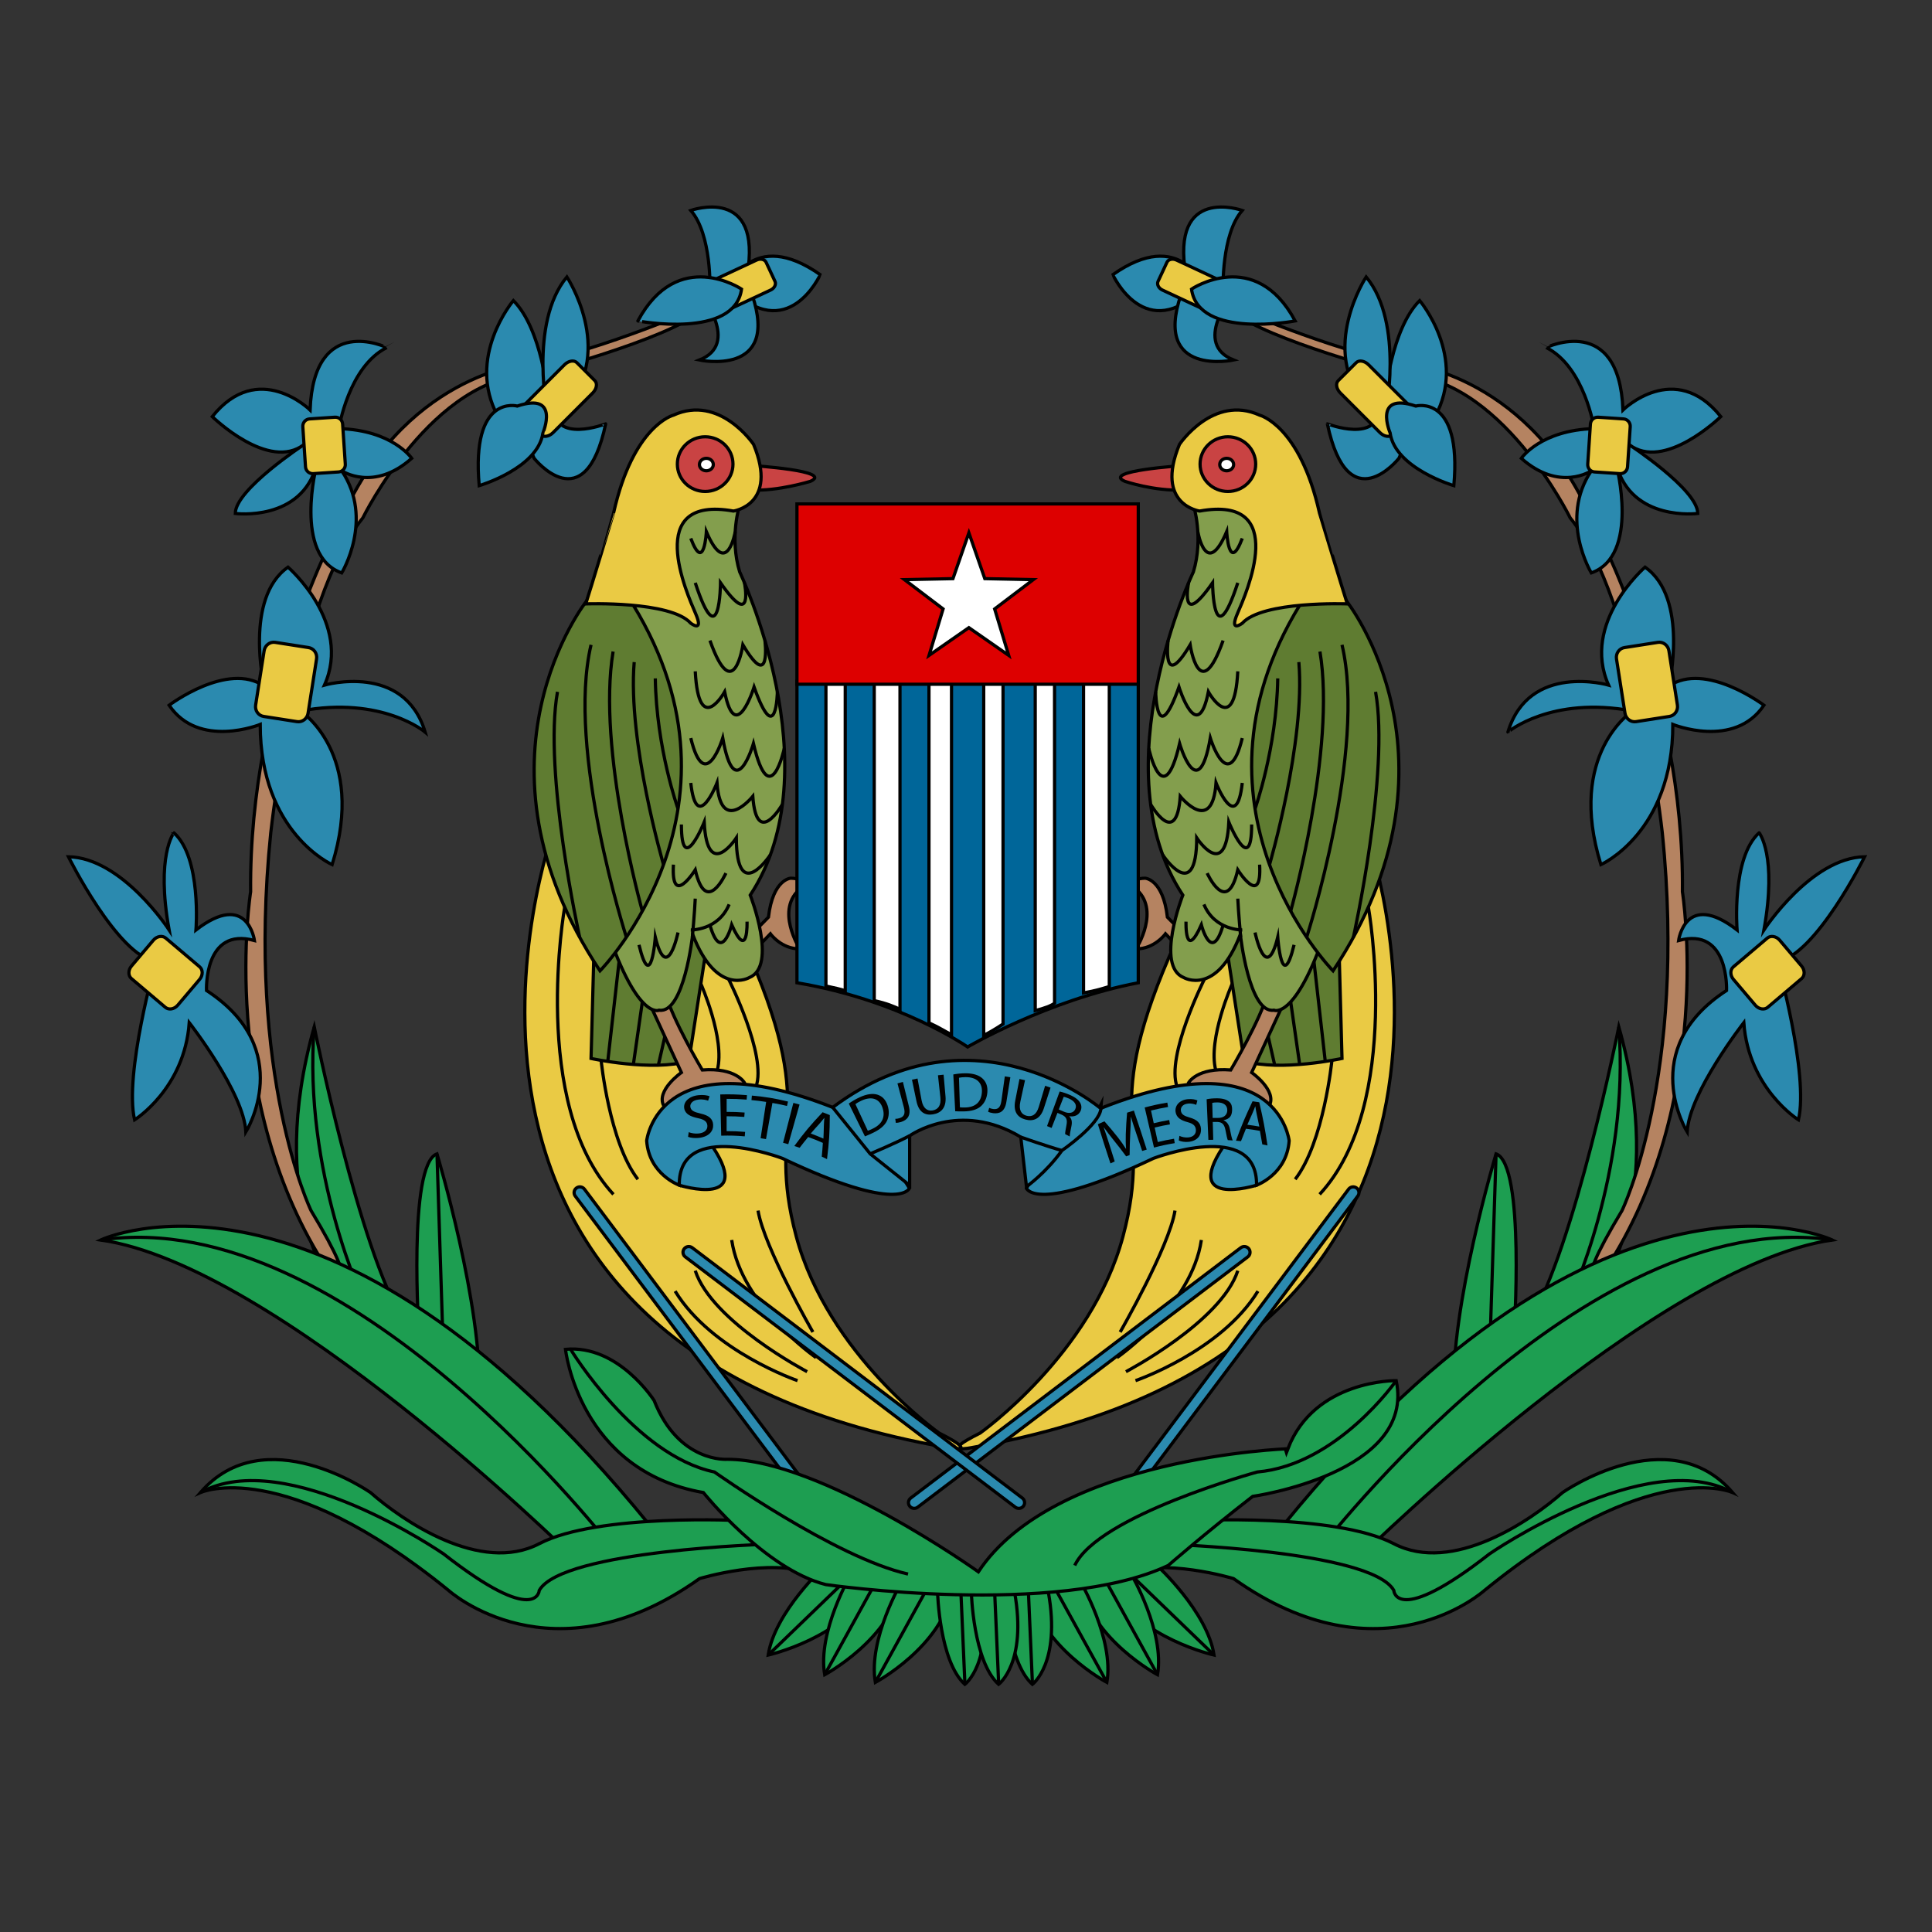 <?xml version="1.0" encoding="utf-8"?>
<!-- Generator: Adobe Illustrator 16.0.0, SVG Export Plug-In . SVG Version: 6.00 Build 0)  -->
<!DOCTYPE svg PUBLIC "-//W3C//DTD SVG 1.1//EN" "http://www.w3.org/Graphics/SVG/1.1/DTD/svg11.dtd">
<svg version="1.1" id="Layer_1" xmlns="http://www.w3.org/2000/svg" xmlns:xlink="http://www.w3.org/1999/xlink" x="0px" y="0px"
	 width="600px" height="600px" viewBox="0 0 600 600" enable-background="new 0 0 600 600" xml:space="preserve">
<rect x="0" y="0" width="600" height="600" fill="#333333" stroke="none"/>
<path fill="#B58361" stroke="#000000" stroke-miterlimit="10" d="M234.779,294.688l4.467-4.693c0,0,3.375,4.721,9.133,4.693
	c0,0-7.941-12.336,0.397-18.889c0,0,2.084-2.957-3.177-3.067c0,0-5.56,0.189-6.949,12.102l-4.566,4.643L234.779,294.688z"/>
<path fill="#B58361" stroke="#000000" stroke-miterlimit="10" d="M366.42,294.688l-4.467-4.693c0,0-3.375,4.721-9.134,4.693
	c0,0,7.942-12.336-0.396-18.889c0,0-2.086-2.957,3.177-3.067c0,0,5.558,0.189,6.948,12.102l4.566,4.643L366.42,294.688z"/>
<path fill="#EACA44" stroke="#000000" stroke-miterlimit="10" d="M424.389,258.628c0,0,57.179,159.625-122.399,190.896
	c0,0-11.317,2.383,2.382-4.467c0,0,34.546-24.421,44.374-61.051c9.827-36.631-8.244-37.016,16.576-91.918L424.389,258.628z"/>
<path fill="#1D9E51" stroke="#000000" stroke-miterlimit="10" d="M497.178,399.194c0,0,20.648-26.754,5.559-80.286
	c0,0-13.896,69.154-27.794,91.397L497.178,399.194z"/>
<path fill="none" stroke="#000000" stroke-miterlimit="10" d="M487.329,404.115c0,0,18.98-40.014,15.407-85.207"/>
<path fill="#5F7C31" stroke="#000000" stroke-miterlimit="10" d="M415.776,292.088l0.994,36.624c0,0-19.061,4.169-30.377,0.795
	l-6.552-42.289C379.842,287.218,401.681,278.295,415.776,292.088z"/>
<path fill="#B58361" stroke="#000000" stroke-miterlimit="10" d="M399.695,309.255l-10.982,23.824c0,0,7.94,5.56,5.49,10.324
	c0,0-19.127-0.793-25.082-7.146c0,0,2.581-4.767,13.103-3.973c0,0,9.331-15.683,11.516-24.021L399.695,309.255z"/>
<path fill="#839E4D" stroke="#000000" stroke-miterlimit="10" d="M370.609,156.778c0,0,3.275,10.125,0,20.847
	c0,0-29.185,61.051-3.275,100.361c0,0-8.637,22.038,0.298,25.612c0,0,10.125,5.956,17.57-13.401c0,0,2.681,24.719,10.423,23.527
	c0,0,7.147,3.573,17.273-28.292c0,0,23.527-51.819,4.169-101.553C417.067,183.878,385.5,118.063,370.609,156.778z"/>
<path fill="#5F7C31" stroke="#000000" stroke-miterlimit="10" d="M418.106,186.573c0,0,39.364,49.418-4.116,114.936
	c0,0-50.825-51.819-8.339-116.741L418.106,186.573z"/>
<path fill="#C94343" stroke="#000000" stroke-miterlimit="10" d="M367.5,144.579c0,0-25.611,1.626-18.166,4.902
	c0,0,9.166,3.127,18.166,2.68V144.579z"/>
<path fill="#EACA44" stroke="#000000" stroke-miterlimit="10" d="M418.415,187.54c0,0-26.363-0.981-32.617,6.017
	c0,0-4.169,3.168-1.489-3.032c2.681-6.2,16.379-36.874-11.763-31.812c0,0-13.998-1.936-6.255-20.698c0,0,10.479-15.635,24.896-9.083
	c0,0,12.479,3.127,18.585,30.376C409.771,159.309,417.269,184.042,418.415,187.54z"/>
<ellipse fill="#C94343" stroke="#000000" stroke-miterlimit="10" cx="381.331" cy="144.138" rx="8.637" ry="8.491"/>
<ellipse fill="#FFFFFF" stroke="#000000" stroke-miterlimit="10" cx="380.958" cy="144.27" rx="2.159" ry="1.936"/>
<path fill="none" stroke="#000000" stroke-miterlimit="10" d="M405.797,291.063c0,0,18.716-58.047,10.974-90.806"/>
<path fill="none" stroke="#000000" stroke-miterlimit="10" d="M400.837,282.951c0,0,14.146-50.232,9.083-80.608"/>
<path fill="none" stroke="#000000" stroke-miterlimit="10" d="M394.265,268.518c0,0,11.188-38.181,9.104-62.899"/>
<path fill="none" stroke="#000000" stroke-miterlimit="10" d="M389.767,251.168c0,0,6.71-18.673,7.05-40.487"/>
<path fill="none" stroke="#000000" stroke-miterlimit="10" d="M420.312,291.063c0,0,11.349-51.197,6.882-76.213"/>
<path fill="none" stroke="#000000" stroke-miterlimit="10" d="M362.767,198.927c0,0-1.989,16.222,6.847,1.331
	c0,0,2.883,19.376,10.229-1.331"/>
<path fill="none" stroke="#000000" stroke-miterlimit="10" d="M358.908,214.851c0,0,0.285,17.967,7.234-1.489
	c0,0,5.757,18.464,9.131,1.489c0,0,8.049,14.384,9.134-6.362"/>
<path fill="none" stroke="#000000" stroke-miterlimit="10" d="M356.758,232.408c0,0,4.42,20.447,9.582-1.483
	c0,0,5.759,19.694,9.529-1.714c0,0,5.562,18.033,9.929,0"/>
<path fill="none" stroke="#000000" stroke-miterlimit="10" d="M357.338,249.776c0,0,8.01,14.014,9.201-2.464
	c0,0,9.926,12.301,11.117-4.173c0,0,6.354,16.276,8.142,0"/>
<path fill="none" stroke="#000000" stroke-miterlimit="10" d="M361.08,265.476c0,0,10.446,15.801,10.578-5.259
	c0,0,9.012,13.782,9.971-4.883c0,0,7.065,17.397,7.084,0.714"/>
<path fill="none" stroke="#000000" stroke-miterlimit="10" d="M385.798,288.805c0,0-8.536,0.198-11.913-7.942"/>
<path fill="none" stroke="#000000" stroke-miterlimit="10" d="M389.767,289.599c0,0,3.378,16.231,7.05,1.465
	c0,0,1.291,17.917,5.063,2.369"/>
<path fill="none" stroke="#000000" stroke-miterlimit="10" d="M368.326,286.223c0,0-0.396,12.508,4.765,0.993
	c0,0,3.177,12.331,6.751,0.109"/>
<path fill="none" stroke="#000000" stroke-miterlimit="10" d="M374.896,271.166c0,0,6.137,13.667,9.511-1.024
	c0,0,7.551,12.05,6.779-1.624"/>
<path fill="none" stroke="#000000" stroke-miterlimit="10" d="M385.308,291.063c0,0-0.701-7.62-0.9-11.987"/>
<path fill="none" stroke="#000000" stroke-miterlimit="10" d="M369.121,180.997c0,0-2.979,14.988,7.444,0c0,0,0.197,23.326,7.842,0"
	/>
<path fill="none" stroke="#000000" stroke-miterlimit="10" d="M371.992,165.122c0,0,2.577,14.892,8.966,0
	c0,0,0.671,13.099,4.84,2.08"/>
<line fill="none" stroke="#000000" stroke-miterlimit="10" x1="411.576" y1="329.642" x2="408.071" y2="298.665"/>
<line fill="none" stroke="#000000" stroke-miterlimit="10" x1="403.626" y1="330.57" x2="400.837" y2="311.131"/>
<line fill="none" stroke="#000000" stroke-miterlimit="10" x1="395.823" y1="330.57" x2="393.854" y2="321.924"/>
<path fill="none" stroke="#000000" stroke-miterlimit="10" d="M424.962,281.725c0,0,10.873,61.112-15.139,89.191"/>
<path fill="none" stroke="#000000" stroke-miterlimit="10" d="M413.637,329.307c0,0-2.515,25.415-11.404,36.93"/>
<path fill="none" stroke="#000000" stroke-miterlimit="10" d="M374.081,304.015c0,0-12.074,23.893-8.518,33.527"/>
<path fill="none" stroke="#000000" stroke-miterlimit="10" d="M382.676,305.505c0,0-7.618,17.104-5.127,26.807"/>
<path fill="none" stroke="#000000" stroke-miterlimit="10" d="M352.641,428.771c0,0,26.601-9.133,38.02-27.796"/>
<path fill="none" stroke="#000000" stroke-miterlimit="10" d="M349.663,425.99c0,0,29.583-15.484,34.744-31.368"/>
<path fill="none" stroke="#000000" stroke-miterlimit="10" d="M346.884,421.623c0,0,23.229-16.081,26.207-36.531"/>
<path fill="none" stroke="#000000" stroke-miterlimit="10" d="M347.877,413.682c0,0,15.201-26.405,17.031-37.723"/>
<path fill="#B58361" stroke="#000000" stroke-miterlimit="10" d="M503.729,375.959c0,0,20.251-41.687,12.509-117.331
	c0,0-7.743-72.27-28.59-97.781c0,0-21.833-44.571-53.205-44.571c0,0-41.192-10.721-51.768-19.656c0,0-9.982-5.956,3.122,0
	c0,0,33.094,13.997,51.539,16.38c0,0,38.398,3.574,57.756,50.032c0,0,27.994,51.231,27.398,113.916
	c0,0,10.424,65.156-24.122,117.674C498.369,394.622,486.159,405.138,503.729,375.959z"/>
<path fill="#2B8AAF" stroke="#000000" stroke-miterlimit="10" d="M373.885,89.175c0,0-7.146-18.762-28.292-3.872
	C345.593,85.304,355.719,107.64,373.885,89.175z"/>
<path fill="#2B8AAF" stroke="#000000" stroke-miterlimit="10" d="M382.676,91.558c0,0-12.364,15.188,0.441,20.251
	c0,0-25.016,5.361-16.379-20.251C366.738,91.558,383.424,81.433,382.676,91.558z"/>
<path fill="#2B8AAF" stroke="#000000" stroke-miterlimit="10" d="M379.842,90.069c0,0-0.596-17.273,5.956-24.718
	c0,0-22.45-8.041-17.479,20.251C368.318,85.602,370.312,96.918,379.842,90.069z"/>
<path fill="#2B8AAF" stroke="#000000" stroke-miterlimit="10" d="M430.171,123.423c0,0,1.787-21.142,10.722-30.078
	c0,0,14.891,17.569,4.765,36.034C445.657,129.379,431.542,135.478,430.171,123.423z"/>
<path fill="#2B8AAF" stroke="#000000" stroke-miterlimit="10" d="M430.171,129.379c0,0,6.071-28.992-5.897-43.383
	c0,0-14.834,22.537,0,39.81C424.273,125.806,426.002,139.505,430.171,129.379z"/>
<path fill="#2B8AAF" stroke="#000000" stroke-miterlimit="10" d="M428.233,126.104c0,0,13.758,0.298,6.21,16.231
	c0,0-15.749,19.845-22.222-10.701C412.222,131.633,428.68,138.016,428.233,126.104z"/>
<path fill="#2B8AAF" stroke="#000000" stroke-miterlimit="10" d="M504.027,127.329c0,0,16.082-15.818,30.377,2.051
	c0,0-17.57,17.221-28.59,8.61c0,0,21.442,14.023,21.442,21.468c0,0-20.549,2.68-25.313-15.188c0,0,7.445,28.292-7.744,33.652
	c0,0-10.125-16.678,0-31.717c0,0-9.827,6.701-21.739-3.871c0,0,5.956-8.771,22.633-9.226c0,0-2.977-19.215-14.89-25.171
	C480.203,107.938,502.836,96.986,504.027,127.329z"/>
<path fill="#2B8AAF" stroke="#000000" stroke-miterlimit="10" d="M507.006,220.807c0,0-20.549,13.227-9.828,47.711
	c0,0,22.336-9.89,22.336-43.542c0,0,19.061,7.743,28.292-5.957c0,0-18.166-13.699-29.483-5.956c0,0,6.254-27.398-7.444-36.928
	c0,0-19.953,17.273-11.317,36.63c0,0-24.719-7.147-31.271,14.593C468.29,227.358,481.692,216.042,507.006,220.807z"/>
<path fill="#2B8AAF" stroke="#000000" stroke-miterlimit="10" d="M547.806,288.805c0,0,14.593-22.434,31.27-22.731
	c0,0-15.188,30.636-27.101,32.591c0,0,9.828,34.91,6.553,49.107c0,0-15.487-9.629-16.976-30.178c0,0-17.001,21.74-17.583,33.951
	c0,0-15.93-25.624,12.223-43.941c0,0,0.894-19.877-14.891-15.516c0,0,2.084-15.692,18.166-3.283c0,0-1.786-22.434,6.85-30.177
	C546.316,258.628,551.975,265.674,547.806,288.805z"/>
<path fill="#2B8AAF" stroke="#000000" stroke-miterlimit="10" d="M341.581,472.2c-0.593,0.789-0.433,1.908,0.357,2.501l0,0
	c0.789,0.592,1.909,0.433,2.501-0.356l77.236-102.889c0.592-0.79,0.433-1.91-0.357-2.503l0,0c-0.789-0.592-1.908-0.434-2.501,0.356
	L341.581,472.2z"/>
<path fill="#2B8AAF" stroke="#000000" stroke-miterlimit="10" d="M282.836,465.23c-0.786,0.597-0.939,1.717-0.343,2.503l0,0
	c0.596,0.787,1.717,0.94,2.502,0.345l102.509-77.742c0.786-0.597,0.94-1.717,0.344-2.503l0,0c-0.598-0.786-1.717-0.94-2.503-0.344
	L282.836,465.23z"/>
<path fill="#1D9E51" stroke="#000000" stroke-miterlimit="10" d="M470.178,414.873c0,0,3.572-53.303-5.561-56.528
	c0,0-14.316,47.6-13.114,75.396L470.178,414.873z"/>
<line fill="none" stroke="#000000" stroke-miterlimit="10" x1="462.565" y1="422.563" x2="464.617" y2="358.345"/>
<path fill="#1D9E51" stroke="#000000" stroke-miterlimit="10" d="M423.321,482.581c0,0,91.329-89.752,145.729-97.489
	c0,0-73.229-34.881-175.195,94.439L423.321,482.581z"/>
<path fill="none" stroke="#000000" stroke-miterlimit="10" d="M409.823,481.183c0,0,82.193-107.412,159.227-96.091"/>
<path fill="#1D9E51" stroke="#000000" stroke-miterlimit="10" d="M369.613,472.257c0,0,44.972-2.382,63.238,7.147
	c18.267,9.53,42.486-7.148,52.414-15.884c0,0,32.958-23.031,52.812,0c0,0-25.413-11.607-77.034,30.376
	c0,0-32.061,29.025-77.975-3.653c0,0-21.761-6.644-35.191-1.409L369.613,472.257z"/>
<path fill="none" stroke="#000000" stroke-miterlimit="10" d="M361.08,479.531c0,0,64.624,1.858,71.771,14.365
	c0,0,0.552,11.501,29.714-11.315c0,0,48.907-33.752,75.512-19.061"/>
<path fill="#EACA44" stroke="#000000" stroke-miterlimit="10" d="M362.409,81.451c0.437-0.935,1.757-1.242,2.949-0.686l11.874,5.542
	c1.192,0.557,1.806,1.766,1.369,2.701l-2.767,5.929c-0.437,0.936-1.758,1.243-2.95,0.687l-11.873-5.542
	c-1.192-0.557-1.805-1.766-1.369-2.701L362.409,81.451z"/>
<path fill="#EACA44" stroke="#000000" stroke-miterlimit="10" d="M421.184,112.627c0.878-0.88,2.594-0.589,3.831,0.649
	l12.317,12.326c1.238,1.238,1.528,2.954,0.65,3.834l-5.579,5.572c-0.878,0.88-2.596,0.589-3.833-0.649l-12.318-12.326
	c-1.237-1.238-1.524-2.954-0.646-3.833L421.184,112.627z"/>
<path fill="#EACA44" stroke="#000000" stroke-miterlimit="10" d="M504.185,130.095c1.241,0.082,2.179,1.164,2.097,2.417
	l-0.834,12.464c-0.084,1.252-1.157,2.2-2.399,2.118l-7.866-0.526c-1.24-0.082-2.179-1.165-2.097-2.417l0.834-12.465
	c0.084-1.252,1.158-2.199,2.399-2.116L504.185,130.095z"/>
<path fill="#EACA44" stroke="#000000" stroke-miterlimit="10" d="M514.856,199.49c1.635-0.258,3.175,0.908,3.442,2.603l2.636,16.868
	c0.264,1.694-0.846,3.275-2.479,3.531l-10.363,1.62c-1.634,0.257-3.173-0.912-3.439-2.605l-2.637-16.869
	c-0.266-1.694,0.847-3.273,2.479-3.529L514.856,199.49z"/>
<path fill="#EACA44" stroke="#000000" stroke-miterlimit="10" d="M559.482,299.999c1.07,1.263,1.081,3.012,0.023,3.909
	l-10.529,8.924c-1.06,0.895-2.783,0.599-3.854-0.663l-6.779-8.002c-1.07-1.262-1.08-3.012-0.022-3.908l10.531-8.925
	c1.056-0.896,2.781-0.598,3.851,0.664L559.482,299.999z"/>
<path fill="#2B8AAF" stroke="#000000" stroke-miterlimit="10" d="M439.678,126.104c0,0,14.395-3.872,11.825,24.718
	c0,0-18.252-5.361-19.791-16.38C431.712,134.442,426.255,121.636,439.678,126.104z"/>
<path fill="#2B8AAF" stroke="#000000" stroke-miterlimit="10" d="M370.035,89.784c0,0,19.743-13.278,32.197,9.882
	C402.232,99.667,372.162,105.403,370.035,89.784z"/>
<path fill="#1D9E51" stroke="#000000" stroke-miterlimit="10" d="M103.147,399.194c0,0-20.647-26.754-5.559-80.286
	c0,0,13.897,69.154,27.795,91.397L103.147,399.194z"/>
<path fill="none" stroke="#000000" stroke-miterlimit="10" d="M112.996,404.115c0,0-18.981-40.014-15.408-85.207"/>
<path fill="#EACA44" stroke="#000000" stroke-miterlimit="10" d="M171.644,258.628c0,0-57.18,159.625,122.399,190.896
	c0,0,11.315,2.383-2.383-4.467c0,0-34.546-24.421-44.374-61.051c-9.828-36.631,8.245-37.016-16.576-91.918L171.644,258.628z"/>
<path fill="#5F7C31" stroke="#000000" stroke-miterlimit="10" d="M184.548,292.088l-0.993,36.624c0,0,19.06,4.169,30.376,0.795
	l6.552-42.289C220.484,287.218,198.645,278.295,184.548,292.088z"/>
<path fill="#B58361" stroke="#000000" stroke-miterlimit="10" d="M200.63,309.255l10.982,23.824c0,0-7.941,5.56-5.491,10.324
	c0,0,19.127-0.793,25.083-7.146c0,0-2.582-4.767-13.104-3.973c0,0-9.331-15.683-11.516-24.021L200.63,309.255z"/>
<path fill="#839E4D" stroke="#000000" stroke-miterlimit="10" d="M229.716,156.778c0,0-3.276,10.125,0,20.847
	c0,0,29.185,61.051,3.276,100.361c0,0,8.636,22.038-0.298,25.612c0,0-10.125,5.956-17.571-13.401c0,0-2.68,24.719-10.423,23.527
	c0,0-7.147,3.573-17.272-28.292c0,0-23.527-51.819-4.169-101.553C183.258,183.878,214.825,118.063,229.716,156.778z"/>
<path fill="#5F7C31" stroke="#000000" stroke-miterlimit="10" d="M182.219,186.573c0,0-39.365,49.418,4.116,114.936
	c0,0,50.825-51.819,8.338-116.741L182.219,186.573z"/>
<path fill="#C94343" stroke="#000000" stroke-miterlimit="10" d="M233.5,144.579c0,0,25.611,1.626,18.166,4.902
	c0,0-10.166,3.127-18.166,2.68V144.579z"/>
<path fill="#EACA44" stroke="#000000" stroke-miterlimit="10" d="M181.91,187.54c0,0,26.364-0.981,32.617,6.017
	c0,0,4.169,3.168,1.489-3.032s-16.379-36.874,11.763-31.812c0,0,13.997-1.936,6.254-20.698c0,0-10.479-15.635-24.895-9.083
	c0,0-12.48,3.127-18.585,30.376C190.554,159.309,183.057,184.042,181.91,187.54z"/>
<ellipse fill="#C94343" stroke="#000000" stroke-miterlimit="10" cx="218.995" cy="144.138" rx="8.636" ry="8.491"/>
<ellipse fill="#FFFFFF" stroke="#000000" stroke-miterlimit="10" cx="219.367" cy="144.27" rx="2.159" ry="1.936"/>
<path fill="#2B8AAF" stroke="#000000" stroke-miterlimit="10" d="M210.954,368.073c0,0,24.569,7.696,9.083-13.797
	C220.037,354.276,205.444,355.862,210.954,368.073z"/>
<path fill="#2B8AAF" stroke="#000000" stroke-miterlimit="10" d="M282.428,369.017c0,0-2.829,8.14-39.459-9.282
	c0,0-32.312-12.359-32.014,8.339c0,0-9.381-3.323-10.126-13.797c0,0,3.425-31.722,57.775-10.377
	C258.604,343.899,271.26,350.454,282.428,369.017z"/>
<path fill="#2B8AAF" stroke="#000000" stroke-miterlimit="10" d="M390.234,368.073c0,0-24.568,7.696-9.083-13.797
	C381.151,354.276,395.744,355.862,390.234,368.073z"/>
<path fill="#2B8AAF" stroke="#000000" stroke-miterlimit="10" d="M318.761,369.017c0,0,2.829,8.14,39.46-9.282
	c0,0,32.312-12.359,32.014,8.339c0,0,9.381-3.323,10.126-13.797c0,0-3.426-31.722-57.775-10.377
	C342.585,343.899,329.929,350.454,318.761,369.017z"/>
<path fill="#2B8AAF" stroke="#000000" stroke-miterlimit="10" d="M258.604,343.899l11.65,14.445c0,0,6.246,5.014,12.246,9.778
	v-15.387c0,0,15.45-11.117,34.51,0.397l1.769,15.386c0,0,6.047-4.267,11.011-11.217c0,0,11.716-8.049,12.112-13.013
	C341.901,344.29,302.877,310.841,258.604,343.899z"/>
<path fill="none" stroke="#000000" stroke-miterlimit="10" d="M270.218,358.345c0,0,8.37-3.529,12.21-5.608"/>
<path fill="#2B8AAF" stroke="#000000" stroke-miterlimit="10" d="M316.974,353.134c0,0,8.239,2.879,12.807,4.169"/>
<path fill="none" stroke="#000000" stroke-miterlimit="10" d="M194.528,291.063c0,0-18.715-58.047-10.972-90.806"/>
<path fill="none" stroke="#000000" stroke-miterlimit="10" d="M199.489,282.951c0,0-14.146-50.232-9.084-80.608"/>
<path fill="none" stroke="#000000" stroke-miterlimit="10" d="M206.062,268.518c0,0-11.189-38.181-9.104-62.899"/>
<path fill="none" stroke="#000000" stroke-miterlimit="10" d="M210.559,251.168c0,0-6.709-18.673-7.05-40.487"/>
<path fill="none" stroke="#000000" stroke-miterlimit="10" d="M180.015,291.063c0,0-11.35-51.197-6.882-76.213"/>
<path fill="none" stroke="#000000" stroke-miterlimit="10" d="M237.559,198.927c0,0,1.989,16.222-6.848,1.331
	c0,0-2.881,19.376-10.227-1.331"/>
<path fill="none" stroke="#000000" stroke-miterlimit="10" d="M241.418,214.851c0,0-0.286,17.967-7.235-1.489
	c0,0-5.757,18.464-9.133,1.489c0,0-8.048,14.384-9.132-6.362"/>
<path fill="none" stroke="#000000" stroke-miterlimit="10" d="M243.567,232.408c0,0-4.42,20.447-9.583-1.483
	c0,0-5.758,19.694-9.529-1.714c0,0-5.56,18.033-9.928,0"/>
<path fill="none" stroke="#000000" stroke-miterlimit="10" d="M242.987,249.776c0,0-8.009,14.014-9.201-2.464
	c0,0-9.927,12.301-11.119-4.173c0,0-6.354,16.276-8.141,0"/>
<path fill="none" stroke="#000000" stroke-miterlimit="10" d="M239.246,265.476c0,0-10.446,15.801-10.578-5.259
	c0,0-9.012,13.782-9.971-4.883c0,0-7.065,17.397-7.084,0.714"/>
<path fill="none" stroke="#000000" stroke-miterlimit="10" d="M214.527,288.805c0,0,8.537,0.198,11.913-7.942"/>
<path fill="none" stroke="#000000" stroke-miterlimit="10" d="M210.559,289.599c0,0-3.377,16.231-7.05,1.465
	c0,0-1.291,17.917-5.063,2.369"/>
<path fill="none" stroke="#000000" stroke-miterlimit="10" d="M232,286.223c0,0,0.397,12.508-4.765,0.993
	c0,0-3.177,12.331-6.75,0.109"/>
<path fill="none" stroke="#000000" stroke-miterlimit="10" d="M225.429,271.166c0,0-6.136,13.667-9.511-1.024
	c0,0-7.55,12.05-6.779-1.624"/>
<path fill="none" stroke="#000000" stroke-miterlimit="10" d="M215.017,291.063c0,0,0.702-7.62,0.901-11.987"/>
<path fill="none" stroke="#000000" stroke-miterlimit="10" d="M231.205,180.997c0,0,2.978,14.988-7.445,0c0,0-0.198,23.326-7.842,0"
	/>
<path fill="none" stroke="#000000" stroke-miterlimit="10" d="M228.334,165.122c0,0-2.579,14.892-8.967,0c0,0-0.67,13.099-4.84,2.08
	"/>
<line fill="none" stroke="#000000" stroke-miterlimit="10" x1="188.748" y1="329.642" x2="192.255" y2="298.665"/>
<line fill="none" stroke="#000000" stroke-miterlimit="10" x1="196.698" y1="330.57" x2="199.489" y2="311.131"/>
<line fill="none" stroke="#000000" stroke-miterlimit="10" x1="204.502" y1="330.57" x2="206.471" y2="321.924"/>
<path fill="none" stroke="#000000" stroke-miterlimit="10" d="M175.364,281.725c0,0-10.874,61.112,15.138,89.191"/>
<path fill="none" stroke="#000000" stroke-miterlimit="10" d="M186.688,329.307c0,0,2.515,25.415,11.405,36.93"/>
<path fill="none" stroke="#000000" stroke-miterlimit="10" d="M226.245,304.015c0,0,12.073,23.893,8.517,33.527"/>
<path fill="none" stroke="#000000" stroke-miterlimit="10" d="M217.65,305.505c0,0,7.618,17.104,5.126,26.807"/>
<path fill="none" stroke="#000000" stroke-miterlimit="10" d="M247.684,428.771c0,0-26.6-9.133-38.018-27.796"/>
<path fill="none" stroke="#000000" stroke-miterlimit="10" d="M250.662,425.99c0,0-29.582-15.484-34.744-31.368"/>
<path fill="none" stroke="#000000" stroke-miterlimit="10" d="M253.442,421.623c0,0-23.229-16.081-26.208-36.531"/>
<path fill="none" stroke="#000000" stroke-miterlimit="10" d="M252.449,413.682c0,0-15.202-26.405-17.032-37.723"/>
<path fill="#B58361" stroke="#000000" stroke-miterlimit="10" d="M96.596,375.959c0,0-20.251-41.687-12.508-117.331
	c0,0,7.743-72.27,28.59-97.781c0,0,21.833-44.571,53.205-44.571c0,0,41.192-10.721,51.768-19.656c0,0,9.98-5.956-3.123,0
	c0,0-33.094,13.997-51.539,16.38c0,0-38.398,3.574-57.756,50.032c0,0-27.994,51.231-27.398,113.916
	c0,0-10.423,65.156,24.123,117.674C101.956,394.622,114.166,405.138,96.596,375.959z"/>
<path fill="#2B8AAF" stroke="#000000" stroke-miterlimit="10" d="M226.44,89.175c0,0,7.147-18.762,28.292-3.872
	C254.732,85.304,244.606,107.64,226.44,89.175z"/>
<path fill="#2B8AAF" stroke="#000000" stroke-miterlimit="10" d="M217.65,91.558c0,0,12.363,15.188-0.442,20.251
	c0,0,25.016,5.361,16.379-20.251C233.587,91.558,216.902,81.433,217.65,91.558z"/>
<path fill="#2B8AAF" stroke="#000000" stroke-miterlimit="10" d="M220.484,90.069c0,0,0.596-17.273-5.957-24.718
	c0,0,22.45-8.041,17.479,20.251C232.006,85.602,230.014,96.918,220.484,90.069z"/>
<path fill="#2B8AAF" stroke="#000000" stroke-miterlimit="10" d="M170.154,123.423c0,0-1.787-21.142-10.721-30.078
	c0,0-14.891,17.569-4.765,36.034C154.668,129.379,168.784,135.478,170.154,123.423z"/>
<path fill="#2B8AAF" stroke="#000000" stroke-miterlimit="10" d="M170.154,129.379c0,0-6.072-28.992,5.898-43.383
	c0,0,14.833,22.537,0,39.81C176.053,125.806,174.324,139.505,170.154,129.379z"/>
<path fill="#2B8AAF" stroke="#000000" stroke-miterlimit="10" d="M172.091,126.104c0,0-13.756,0.298-6.209,16.231
	c0,0,15.75,19.845,22.221-10.701C188.103,131.633,171.646,138.016,172.091,126.104z"/>
<path fill="#2B8AAF" stroke="#000000" stroke-miterlimit="10" d="M96.298,127.329c0,0-16.082-15.818-30.377,2.051
	c0,0,17.571,17.221,28.59,8.61c0,0-21.442,14.023-21.442,21.468c0,0,20.548,2.68,25.313-15.188c0,0-7.445,28.292,7.743,33.652
	c0,0,10.125-16.678,0-31.717c0,0,9.828,6.701,21.74-3.871c0,0-5.956-8.771-22.633-9.226c0,0,2.978-19.215,14.891-25.171
	C120.123,107.938,97.489,96.986,96.298,127.329z"/>
<path fill="#2B8AAF" stroke="#000000" stroke-miterlimit="10" d="M93.319,220.807c0,0,20.549,13.227,9.828,47.711
	c0,0-22.335-9.89-22.335-43.542c0,0-19.06,7.743-28.292-5.957c0,0,18.167-13.699,29.483-5.956c0,0-6.254-27.398,7.445-36.928
	c0,0,19.954,17.273,11.317,36.63c0,0,24.718-7.147,31.27,14.593C132.035,227.358,118.633,216.042,93.319,220.807z"/>
<path fill="#2B8AAF" stroke="#000000" stroke-miterlimit="10" d="M52.52,288.805c0,0-14.592-22.434-31.27-22.731
	c0,0,15.188,30.636,27.101,32.591c0,0-9.828,34.91-6.552,49.107c0,0,15.486-9.629,16.975-30.178c0,0,17.001,21.74,17.583,33.951
	c0,0,15.928-25.624-12.223-43.941c0,0-0.894-19.877,14.89-15.516c0,0-2.084-15.692-18.167-3.283c0,0,1.787-22.434-6.85-30.177
	C54.009,258.628,48.351,265.674,52.52,288.805z"/>
<path fill="#2B8AAF" stroke="#000000" stroke-miterlimit="10" d="M258.744,472.2c0.593,0.789,0.433,1.908-0.357,2.501l0,0
	c-0.788,0.592-1.909,0.433-2.501-0.356L178.65,371.456c-0.592-0.79-0.433-1.91,0.357-2.503l0,0c0.789-0.592,1.909-0.434,2.501,0.356
	L258.744,472.2z"/>
<path fill="#2B8AAF" stroke="#000000" stroke-miterlimit="10" d="M317.489,465.23c0.786,0.597,0.939,1.717,0.343,2.503l0,0
	c-0.596,0.787-1.717,0.94-2.502,0.345l-102.509-77.742c-0.785-0.597-0.94-1.717-0.343-2.503l0,0c0.597-0.786,1.717-0.94,2.503-0.344
	L317.489,465.23z"/>
<path fill="#1D9E51" stroke="#000000" stroke-miterlimit="10" d="M130.148,414.873c0,0-3.573-53.303,5.56-56.528
	c0,0,14.317,47.6,13.115,75.396L130.148,414.873z"/>
<line fill="none" stroke="#000000" stroke-miterlimit="10" x1="137.76" y1="422.563" x2="135.708" y2="358.345"/>
<path fill="#1D9E51" stroke="#000000" stroke-miterlimit="10" d="M177.003,482.581c0,0-91.328-89.752-145.727-97.489
	c0,0,73.229-34.881,175.194,94.439L177.003,482.581z"/>
<path fill="none" stroke="#000000" stroke-miterlimit="10" d="M190.502,481.183c0,0-82.193-107.412-159.226-96.091"/>
<path fill="#1D9E51" stroke="#000000" stroke-miterlimit="10" d="M230.711,472.257c0,0-44.971-2.382-63.237,7.147
	c-18.266,9.53-42.487-7.148-52.414-15.884c0,0-32.958-23.031-52.812,0c0,0,25.414-11.607,77.034,30.376
	c0,0,32.062,29.025,77.975-3.653c0,0,21.761-6.644,35.192-1.409L230.711,472.257z"/>
<path fill="none" stroke="#000000" stroke-miterlimit="10" d="M239.246,479.531c0,0-64.624,1.858-71.772,14.365
	c0,0-0.551,11.501-29.714-11.315c0,0-48.907-33.752-75.512-19.061"/>
<path fill="#1D9E51" stroke="#000000" stroke-miterlimit="10" d="M256.282,486.169c0,0-15.685,14.393-17.714,27.822
	c0,0,23.253-5.176,31.936-21.155L256.282,486.169z"/>
<line fill="none" stroke="#000000" stroke-miterlimit="10" x1="238.567" y1="513.991" x2="263.759" y2="489.674"/>
<path fill="#1D9E51" stroke="#000000" stroke-miterlimit="10" d="M264.305,488.834c0,0-10.486,17.875-8.193,31.27
	c0,0,20.644-11.018,23.92-28.589L264.305,488.834z"/>
<line fill="none" stroke="#000000" stroke-miterlimit="10" x1="256.112" y1="520.104" x2="272.574" y2="490.243"/>
<path fill="#1D9E51" stroke="#000000" stroke-miterlimit="10" d="M280.032,491.217c0,0-10.485,17.875-8.19,31.27
	c0,0,20.642-11.02,23.919-28.59L280.032,491.217z"/>
<line fill="none" stroke="#000000" stroke-miterlimit="10" x1="271.841" y1="522.486" x2="288.302" y2="492.626"/>
<path fill="#1D9E51" stroke="#000000" stroke-miterlimit="10" d="M359.31,486.169c0,0,15.684,14.393,17.714,27.822
	c0,0-23.253-5.176-31.936-21.155L359.31,486.169z"/>
<line fill="none" stroke="#000000" stroke-miterlimit="10" x1="377.023" y1="513.991" x2="351.831" y2="489.674"/>
<path fill="#1D9E51" stroke="#000000" stroke-miterlimit="10" d="M351.286,488.834c0,0,10.486,17.875,8.193,31.27
	c0,0-20.645-11.018-23.921-28.589L351.286,488.834z"/>
<line fill="none" stroke="#000000" stroke-miterlimit="10" x1="359.479" y1="520.104" x2="343.018" y2="490.243"/>
<path fill="#1D9E51" stroke="#000000" stroke-miterlimit="10" d="M335.559,491.217c0,0,10.485,17.875,8.192,31.27
	c0,0-20.644-11.02-23.92-28.59L335.559,491.217z"/>
<line fill="none" stroke="#000000" stroke-miterlimit="10" x1="343.751" y1="522.486" x2="327.289" y2="492.626"/>
<path fill="#1D9E51" stroke="#000000" stroke-miterlimit="10" d="M291.173,494.5c0,0,0.554,21.442,8.469,28.59
	c0,0,8.897-6.59,4.966-28.59H291.173z"/>
<line fill="none" stroke="#000000" stroke-miterlimit="10" x1="299.642" y1="522.486" x2="298.393" y2="493.896"/>
<path fill="#1D9E51" stroke="#000000" stroke-miterlimit="10" d="M312.145,494.5c0,0,0.554,21.442,8.469,28.59
	c0,0,8.897-6.59,4.966-28.59H312.145z"/>
<line fill="none" stroke="#000000" stroke-miterlimit="10" x1="320.613" y1="522.486" x2="319.363" y2="493.896"/>
<path fill="#1D9E51" stroke="#000000" stroke-miterlimit="10" d="M301.659,494.5c0,0,0.553,21.442,8.468,28.59
	c0,0,8.898-6.59,4.966-28.59H301.659z"/>
<line fill="none" stroke="#000000" stroke-miterlimit="10" x1="310.127" y1="522.486" x2="308.877" y2="493.896"/>
<path fill="#1D9E51" stroke="#000000" stroke-miterlimit="10" d="M303.843,488.14c0,0-48.91-34.942-77.975-34.942
	c0,0-15.083,1.189-22.73-18.266c0,0-11.135-17.472-27.522-15.883c0,0,4.148,37.721,42.813,44.472c0,0,19.066,23.824,38.041,28.589
	c0,0,71.84,10.324,106.355-5.956c0,0,11.358-9.927,26.214-21.442c0,0,50.68-7.159,44.563-35.94c0,0-25.34-0.383-33.642,21.154
	C399.96,449.925,327.438,452.402,303.843,488.14z"/>
<path fill="none" stroke="#000000" stroke-miterlimit="10" d="M177.143,418.946c0,0,19.98,33.009,44.724,38.195
	c0,0,37.522,26.63,60.131,31.692"/>
<path fill="none" stroke="#000000" stroke-miterlimit="10" d="M433.602,428.771c0,0-18.24,26.162-43.144,28.371
	c0,0-49.413,13.517-56.688,29.027"/>
<path fill="#EACA44" stroke="#000000" stroke-miterlimit="10" d="M237.916,81.451c-0.437-0.935-1.757-1.242-2.949-0.686
	l-11.874,5.542c-1.192,0.557-1.806,1.766-1.37,2.701l2.767,5.929c0.437,0.936,1.758,1.243,2.95,0.687l11.874-5.542
	c1.193-0.557,1.805-1.766,1.369-2.701L237.916,81.451z"/>
<path fill="#EACA44" stroke="#000000" stroke-miterlimit="10" d="M179.143,112.627c-0.879-0.88-2.595-0.589-3.833,0.649
	l-12.317,12.326c-1.237,1.238-1.527,2.954-0.648,3.834l5.577,5.572c0.879,0.88,2.596,0.589,3.833-0.649l12.318-12.326
	c1.237-1.238,1.526-2.954,0.646-3.833L179.143,112.627z"/>
<path fill="#EACA44" stroke="#000000" stroke-miterlimit="10" d="M96.141,130.095c-1.241,0.082-2.179,1.164-2.097,2.417
	l0.834,12.464c0.084,1.252,1.158,2.2,2.399,2.118l7.867-0.526c1.241-0.082,2.179-1.165,2.096-2.417l-0.833-12.465
	c-0.084-1.252-1.158-2.199-2.399-2.116L96.141,130.095z"/>
<path fill="#EACA44" stroke="#000000" stroke-miterlimit="10" d="M85.468,199.49c-1.635-0.258-3.175,0.908-3.441,2.603
	l-2.637,16.868c-0.264,1.694,0.846,3.275,2.48,3.531l10.363,1.62c1.634,0.257,3.173-0.912,3.439-2.605l2.638-16.869
	c0.264-1.694-0.847-3.273-2.48-3.529L85.468,199.49z"/>
<path fill="#EACA44" stroke="#000000" stroke-miterlimit="10" d="M40.843,299.999c-1.072,1.263-1.081,3.012-0.023,3.909
	l10.531,8.924c1.058,0.895,2.782,0.599,3.852-0.663l6.78-8.002c1.07-1.262,1.079-3.012,0.022-3.908l-10.531-8.925
	c-1.058-0.896-2.782-0.598-3.851,0.664L40.843,299.999z"/>
<path fill="#2B8AAF" stroke="#000000" stroke-miterlimit="10" d="M160.647,126.104c0,0-14.394-3.872-11.824,24.718
	c0,0,18.252-5.361,19.792-16.38C168.614,134.442,174.071,121.636,160.647,126.104z"/>
<path fill="#2B8AAF" stroke="#000000" stroke-miterlimit="10" d="M230.291,89.784c0,0-19.744-13.278-32.197,9.882
	C198.094,99.667,228.164,105.403,230.291,89.784z"/>
<path fill="#006699" stroke="#000000" stroke-miterlimit="10" d="M302.085,211.5H247.5v93.711c32,5.333,53,19.928,53,19.928
	s25-14.595,53-19.928V211.5H302.085z"/>
<g>
	<path fill="#FFFFFF" stroke="#000000" stroke-miterlimit="10" d="M279.5,211.5h-8v99.254c4,0.88,6,1.784,8,2.689V211.5z"/>
	<path fill="#FFFFFF" stroke="#000000" stroke-miterlimit="10" d="M295.5,211.5h-7v106.15c3,1.379,5,2.644,7,3.686V211.5z"/>
	<path fill="#FFFFFF" stroke="#000000" stroke-miterlimit="10" d="M262.5,211.5h-6v94.716c2,0.482,5,1,6,1.541V211.5z"/>
	<path fill="#FFFFFF" stroke="#000000" stroke-miterlimit="10" d="M311.5,211.5h-6v110.041c2-0.988,4-2.197,6-3.527V211.5z"/>
	<path fill="#FFFFFF" stroke="#000000" stroke-miterlimit="10" d="M344.5,211.5h-8v96.855c4-0.706,6-1.374,8-1.992V211.5z"/>
	<path fill="#FFFFFF" stroke="#000000" stroke-miterlimit="10" d="M327.5,211.5h-6v102.355c3-0.768,5-1.539,6-2.299V211.5z"/>
</g>
<rect x="247.5" y="156.5" fill="#DD0000" stroke="#000000" stroke-miterlimit="10" width="106" height="56"/>
<polygon fill="#FFFFFF" stroke="#000000" stroke-miterlimit="10" points="300.893,194.927 313.258,203.533 308.896,189.112 
	320.9,180.011 305.839,179.704 300.893,165.473 295.946,179.704 280.883,180.011 292.888,189.112 288.525,203.533 "/>
<g>
	<g>
		<path d="M213.886,351.609c0.846,0.324,2.017,0.535,3.195,0.394c1.748-0.21,2.7-1.169,2.597-2.456
			c-0.096-1.193-0.902-1.865-2.866-2.275c-2.353-0.492-4.021-1.272-4.317-3.053c-0.328-1.969,1.415-3.79,4.415-4.104
			c1.581-0.166,2.751,0.057,3.455,0.337c-0.184,0.552-0.274,0.826-0.451,1.379c-0.508-0.193-1.554-0.495-2.928-0.35
			c-2.073,0.22-2.714,1.386-2.592,2.25c0.167,1.186,1.148,1.624,3.201,2.098c2.516,0.58,3.775,1.585,3.88,3.463
			c0.11,1.972-1.284,3.711-4.347,4.084c-1.252,0.152-2.67,0.007-3.446-0.324C213.76,352.475,213.802,352.186,213.886,351.609z"/>
		<path d="M231.148,346.871c-2.189-0.159-3.289-0.199-5.487-0.201c-0.001,1.846-0.004,2.77-0.006,4.615
			c2.303,0.002,3.455,0.049,5.746,0.234c-0.045,0.553-0.067,0.831-0.112,1.384c-2.916-0.237-4.383-0.279-7.316-0.212
			c-0.118-5.12-0.176-7.685-0.294-12.805c3.33-0.077,4.994-0.028,8.306,0.227c-0.042,0.553-0.064,0.83-0.106,1.383
			c-2.478-0.191-3.721-0.241-6.211-0.243c-0.001,1.618-0.003,2.43-0.005,4.048c2.238,0.002,3.358,0.043,5.586,0.205
			C231.208,346.052,231.188,346.325,231.148,346.871z"/>
		<path d="M237.935,342.208c-1.817-0.277-2.73-0.39-4.561-0.564c0.053-0.56,0.08-0.84,0.133-1.399
			c4.531,0.433,6.787,0.805,11.219,1.853c-0.129,0.547-0.194,0.821-0.323,1.368c-1.798-0.425-2.704-0.614-4.522-0.937
			c-0.795,4.489-1.195,6.736-1.992,11.227c-0.668-0.118-1.002-0.174-1.674-0.276C236.903,348.971,237.248,346.715,237.935,342.208z"
			/>
		<path d="M248.305,343.027c-1.396,4.928-2.096,7.39-3.494,12.316c-0.647-0.184-0.973-0.271-1.624-0.439
			c1.281-4.959,1.922-7.438,3.201-12.397C247.157,342.705,247.541,342.811,248.305,343.027z"/>
		<path d="M250.992,353.109c-1.089,1.318-1.62,1.986-2.654,3.336c-0.66-0.226-0.99-0.335-1.655-0.543
			c3.226-4.355,4.986-6.461,8.784-10.486c0.899,0.346,1.346,0.524,2.236,0.896c-0.026,5.54-0.203,8.284-0.865,13.669
			c-0.651-0.322-0.978-0.479-1.636-0.784c0.168-1.697,0.237-2.548,0.343-4.261C253.746,354.146,252.833,353.777,250.992,353.109z
			 M255.72,353.604c0.08-1.572,0.107-2.361,0.134-3.944c0.015-0.897,0.092-1.686,0.159-2.458c-0.017-0.007-0.024-0.014-0.041-0.021
			c-0.492,0.623-1.007,1.258-1.555,1.881c-1.076,1.171-1.603,1.765-2.632,2.965C253.374,352.612,254.161,352.928,255.72,353.604z"/>
	</g>
</g>
<g>
	<g>
		<path d="M352.922,352.136c-0.568-1.687-1.259-3.713-1.671-5.25c-0.022,0.007-0.031,0.012-0.054,0.019
			c-0.022,1.578-0.094,3.272-0.189,5.166c-0.131,2.66-0.169,3.988-0.19,6.635c-0.434,0.162-0.648,0.245-1.081,0.414
			c-1.49-2.019-2.256-3.012-3.835-4.973c-1.164-1.453-2.221-2.784-3.098-4.043c-0.015,0.007-0.022,0.01-0.037,0.017
			c0.524,1.497,1.194,3.529,1.771,5.355c0.655,2.092,0.984,3.136,1.651,5.222c-0.534,0.241-0.801,0.362-1.332,0.614
			c-1.6-4.853-2.38-7.284-3.899-12.172c0.812-0.375,1.22-0.555,2.038-0.907c1.701,1.943,2.525,2.931,4.133,4.938
			c1.001,1.286,1.838,2.461,2.538,3.608c0.021-0.008,0.03-0.01,0.051-0.018c-0.116-1.33-0.141-2.818-0.095-4.544
			c0.106-2.66,0.187-3.992,0.405-6.665c0.838-0.278,1.26-0.411,2.104-0.667c1.639,4.839,2.44,7.262,4,12.127
			c-0.568,0.167-0.85,0.251-1.416,0.429C354.007,355.314,353.646,354.258,352.922,352.136z"/>
		<path d="M363.337,349.18c-1.906,0.335-2.855,0.531-4.742,0.982c0.389,1.803,0.581,2.705,0.969,4.508
			c2.004-0.479,3.014-0.684,5.042-1.025c0.087,0.548,0.129,0.822,0.216,1.37c-2.594,0.437-3.882,0.71-6.436,1.374
			c-1.153-4.981-1.735-7.468-2.891-12.449c2.791-0.726,4.199-1.03,7.032-1.519c0.088,0.548,0.133,0.818,0.221,1.366
			c-2.127,0.366-3.188,0.587-5.292,1.089c0.34,1.581,0.51,2.368,0.851,3.949c1.912-0.457,2.874-0.654,4.807-0.994
			C363.202,348.371,363.248,348.64,363.337,349.18z"/>
		<path d="M366.273,352.75c0.747,0.354,1.787,0.596,2.834,0.482c1.554-0.168,2.39-1.113,2.283-2.4
			c-0.099-1.192-0.818-1.874-2.541-2.33c-2.06-0.546-3.511-1.395-3.762-3.182c-0.278-1.977,1.218-3.716,3.797-3.962
			c1.358-0.13,2.369,0.109,2.981,0.396c-0.15,0.55-0.226,0.825-0.371,1.376c-0.443-0.199-1.352-0.517-2.536-0.402
			c-1.787,0.172-2.333,1.31-2.226,2.177c0.147,1.188,0.993,1.66,2.791,2.176c2.202,0.632,3.331,1.637,3.455,3.514
			c0.13,1.97-1.09,3.712-3.825,4.012c-1.118,0.122-2.381-0.068-3.067-0.427C366.16,353.606,366.195,353.322,366.273,352.75z"/>
		<path d="M374.727,341.381c0.86-0.194,2.106-0.306,3.295-0.292c1.842,0.021,3.031,0.415,3.838,1.173
			c0.646,0.606,0.816,1.505,0.782,2.49c-0.059,1.685-0.642,2.727-2.642,3.13c0,0.023,0,0.033,0,0.057
			c1,0.379,1.68,1.327,1.934,2.668c0.342,1.802,0.666,3.059,0.891,3.568c-0.627-0.046-0.896-0.067-1.522-0.101
			c-0.184-0.37-0.409-1.489-0.72-3.09c-0.344-1.769-0.991-2.478-2.448-2.552c-0.604-0.007-0.901-0.007-1.506-0.003
			c0.061,2.217,0.096,3.321,0.158,5.538c-0.605,0.004-0.906,0.01-1.511,0.026C375.053,348.948,374.943,346.428,374.727,341.381z
			 M376.602,347.178c0.664-0.005,0.995-0.006,1.659,0.003c1.736,0.023,2.855-0.879,2.882-2.339c0.03-1.649-1.2-2.448-2.991-2.48
			c-0.817-0.015-1.405,0.07-1.677,0.148C376.524,344.377,376.55,345.312,376.602,347.178z"/>
		<path d="M386.934,350.541c-0.635,1.536-0.94,2.31-1.533,3.858c-0.626-0.067-0.94-0.1-1.567-0.153
			c1.843-4.963,2.876-7.412,5.159-12.235c0.831,0.116,1.249,0.177,2.079,0.313c1.245,5.359,1.759,8.047,2.558,13.412
			c-0.644-0.141-0.966-0.209-1.61-0.336c-0.278-1.682-0.428-2.519-0.75-4.2C389.538,350.89,388.669,350.755,386.934,350.541z
			 M391.098,349.868c-0.308-1.539-0.47-2.31-0.813-3.847c-0.195-0.872-0.312-1.655-0.431-2.418
			c-0.016-0.002-0.023-0.004-0.039-0.006c-0.271,0.723-0.56,1.46-0.881,2.196c-0.644,1.396-0.957,2.1-1.564,3.508
			C388.862,349.492,389.607,349.607,391.098,349.868z"/>
	</g>
</g>
<g>
	<g>
		<path d="M263.599,342.718c0.907-0.634,2.023-1.315,3.308-1.917c2.326-1.09,4.206-1.288,5.624-0.832
			c1.432,0.461,2.506,1.51,3.1,3.288c0.599,1.795,0.483,3.472-0.201,4.879c-0.689,1.417-2.158,2.646-4.249,3.644
			c-0.99,0.472-1.834,0.844-2.565,1.133C266.608,348.833,265.605,346.796,263.599,342.718z M269.506,351.163
			c0.385-0.115,0.91-0.354,1.462-0.614c3.023-1.425,4.102-3.705,3.061-6.645c-0.911-2.568-3.197-3.631-6.574-2.054
			c-0.826,0.386-1.417,0.755-1.798,1.042C267.196,346.201,267.966,347.854,269.506,351.163z"/>
		<path d="M278.713,336.459c0.675-0.193,1.014-0.286,1.691-0.465c0.74,3.018,1.111,4.529,1.852,7.547
			c0.735,2.994-0.516,4.29-2.437,4.904c-0.53,0.17-1.211,0.274-1.622,0.253c-0.064-0.495-0.095-0.743-0.156-1.239
			c0.339,0.012,0.807-0.038,1.295-0.195c1.314-0.423,1.94-1.222,1.353-3.417C279.898,340.892,279.503,339.414,278.713,336.459z"/>
		<path d="M284.944,334.942c0.506,2.704,0.76,4.06,1.267,6.764c0.479,2.558,1.836,3.403,3.391,3.155
			c1.729-0.275,2.717-1.524,2.438-4.08c-0.299-2.737-0.448-4.108-0.747-6.846c0.699-0.082,1.048-0.117,1.749-0.184
			c0.238,2.702,0.358,4.054,0.596,6.756c0.313,3.558-1.425,5.175-3.906,5.572c-2.346,0.376-4.376-0.545-5.114-4.071
			c-0.56-2.679-0.84-4.02-1.4-6.698C283.908,335.155,284.252,335.081,284.944,334.942z"/>
		<path d="M296.055,333.683c1.047-0.196,2.301-0.351,3.679-0.362c2.498-0.021,4.267,0.58,5.37,1.589
			c1.113,1.019,1.68,2.423,1.531,4.299c-0.15,1.893-0.9,3.383-2.057,4.385c-1.165,1.01-2.962,1.521-5.211,1.557
			c-1.065,0.017-1.959,0.001-2.72-0.043C296.409,340.536,296.292,338.253,296.055,333.683z M298.108,343.886
			c0.387,0.057,0.945,0.061,1.539,0.054c3.247-0.037,5.103-1.677,5.293-4.802c0.166-2.73-1.492-4.653-5.116-4.625
			c-0.886,0.007-1.553,0.094-2.003,0.195C297.935,338.379,297.993,340.215,298.108,343.886z"/>
		<path d="M312.054,334.27c0.688,0.104,1.033,0.157,1.721,0.275c-0.495,3.07-0.742,4.608-1.236,7.681
			c-0.49,3.048-2.134,3.716-4.113,3.479c-0.546-0.065-1.2-0.255-1.563-0.445c0.133-0.479,0.202-0.718,0.338-1.197
			c0.303,0.151,0.743,0.298,1.246,0.357c1.355,0.159,2.235-0.311,2.55-2.564C311.418,338.821,311.63,337.303,312.054,334.27z"/>
		<path d="M318.333,335.47c-0.587,2.687-0.88,4.034-1.466,6.722c-0.555,2.542,0.361,3.879,1.89,4.302
			c1.699,0.47,3.098-0.257,3.836-2.713c0.791-2.631,1.186-3.947,1.976-6.577c0.678,0.219,1.018,0.332,1.691,0.566
			c-0.833,2.572-1.249,3.858-2.082,6.432c-1.097,3.388-3.34,4.136-5.778,3.463c-2.306-0.636-3.805-2.324-3.11-5.861
			c0.527-2.687,0.791-4.03,1.318-6.716C317.299,335.232,317.644,335.309,318.333,335.47z"/>
		<path d="M329.082,338.977c0.886,0.18,2.108,0.589,3.233,1.085c1.743,0.77,2.73,1.597,3.223,2.563
			c0.395,0.775,0.396,1.67,0.008,2.472c-0.665,1.373-2.067,1.776-3.457,1.568c-0.009,0.019-0.014,0.026-0.022,0.045
			c0.769,0.71,0.938,1.726,0.69,2.942c-0.333,1.636-0.566,2.775-0.543,3.292c-0.567-0.299-0.85-0.447-1.421-0.732
			c-0.038-0.383,0.133-1.41,0.418-2.866c0.314-1.607-0.047-2.472-1.391-3.122c-0.566-0.25-0.849-0.372-1.418-0.609
			c-0.728,1.87-1.091,2.806-1.818,4.676c-0.564-0.235-0.85-0.351-1.418-0.573C326.732,345.421,327.517,343.271,329.082,338.977z
			 M328.813,344.557c0.627,0.262,0.939,0.396,1.563,0.673c1.627,0.723,3.007,0.439,3.558-0.762c0.622-1.357-0.254-2.535-1.943-3.293
			c-0.771-0.346-1.358-0.514-1.644-0.559C329.733,342.192,329.426,342.98,328.813,344.557z"/>
	</g>
</g>
</svg>
